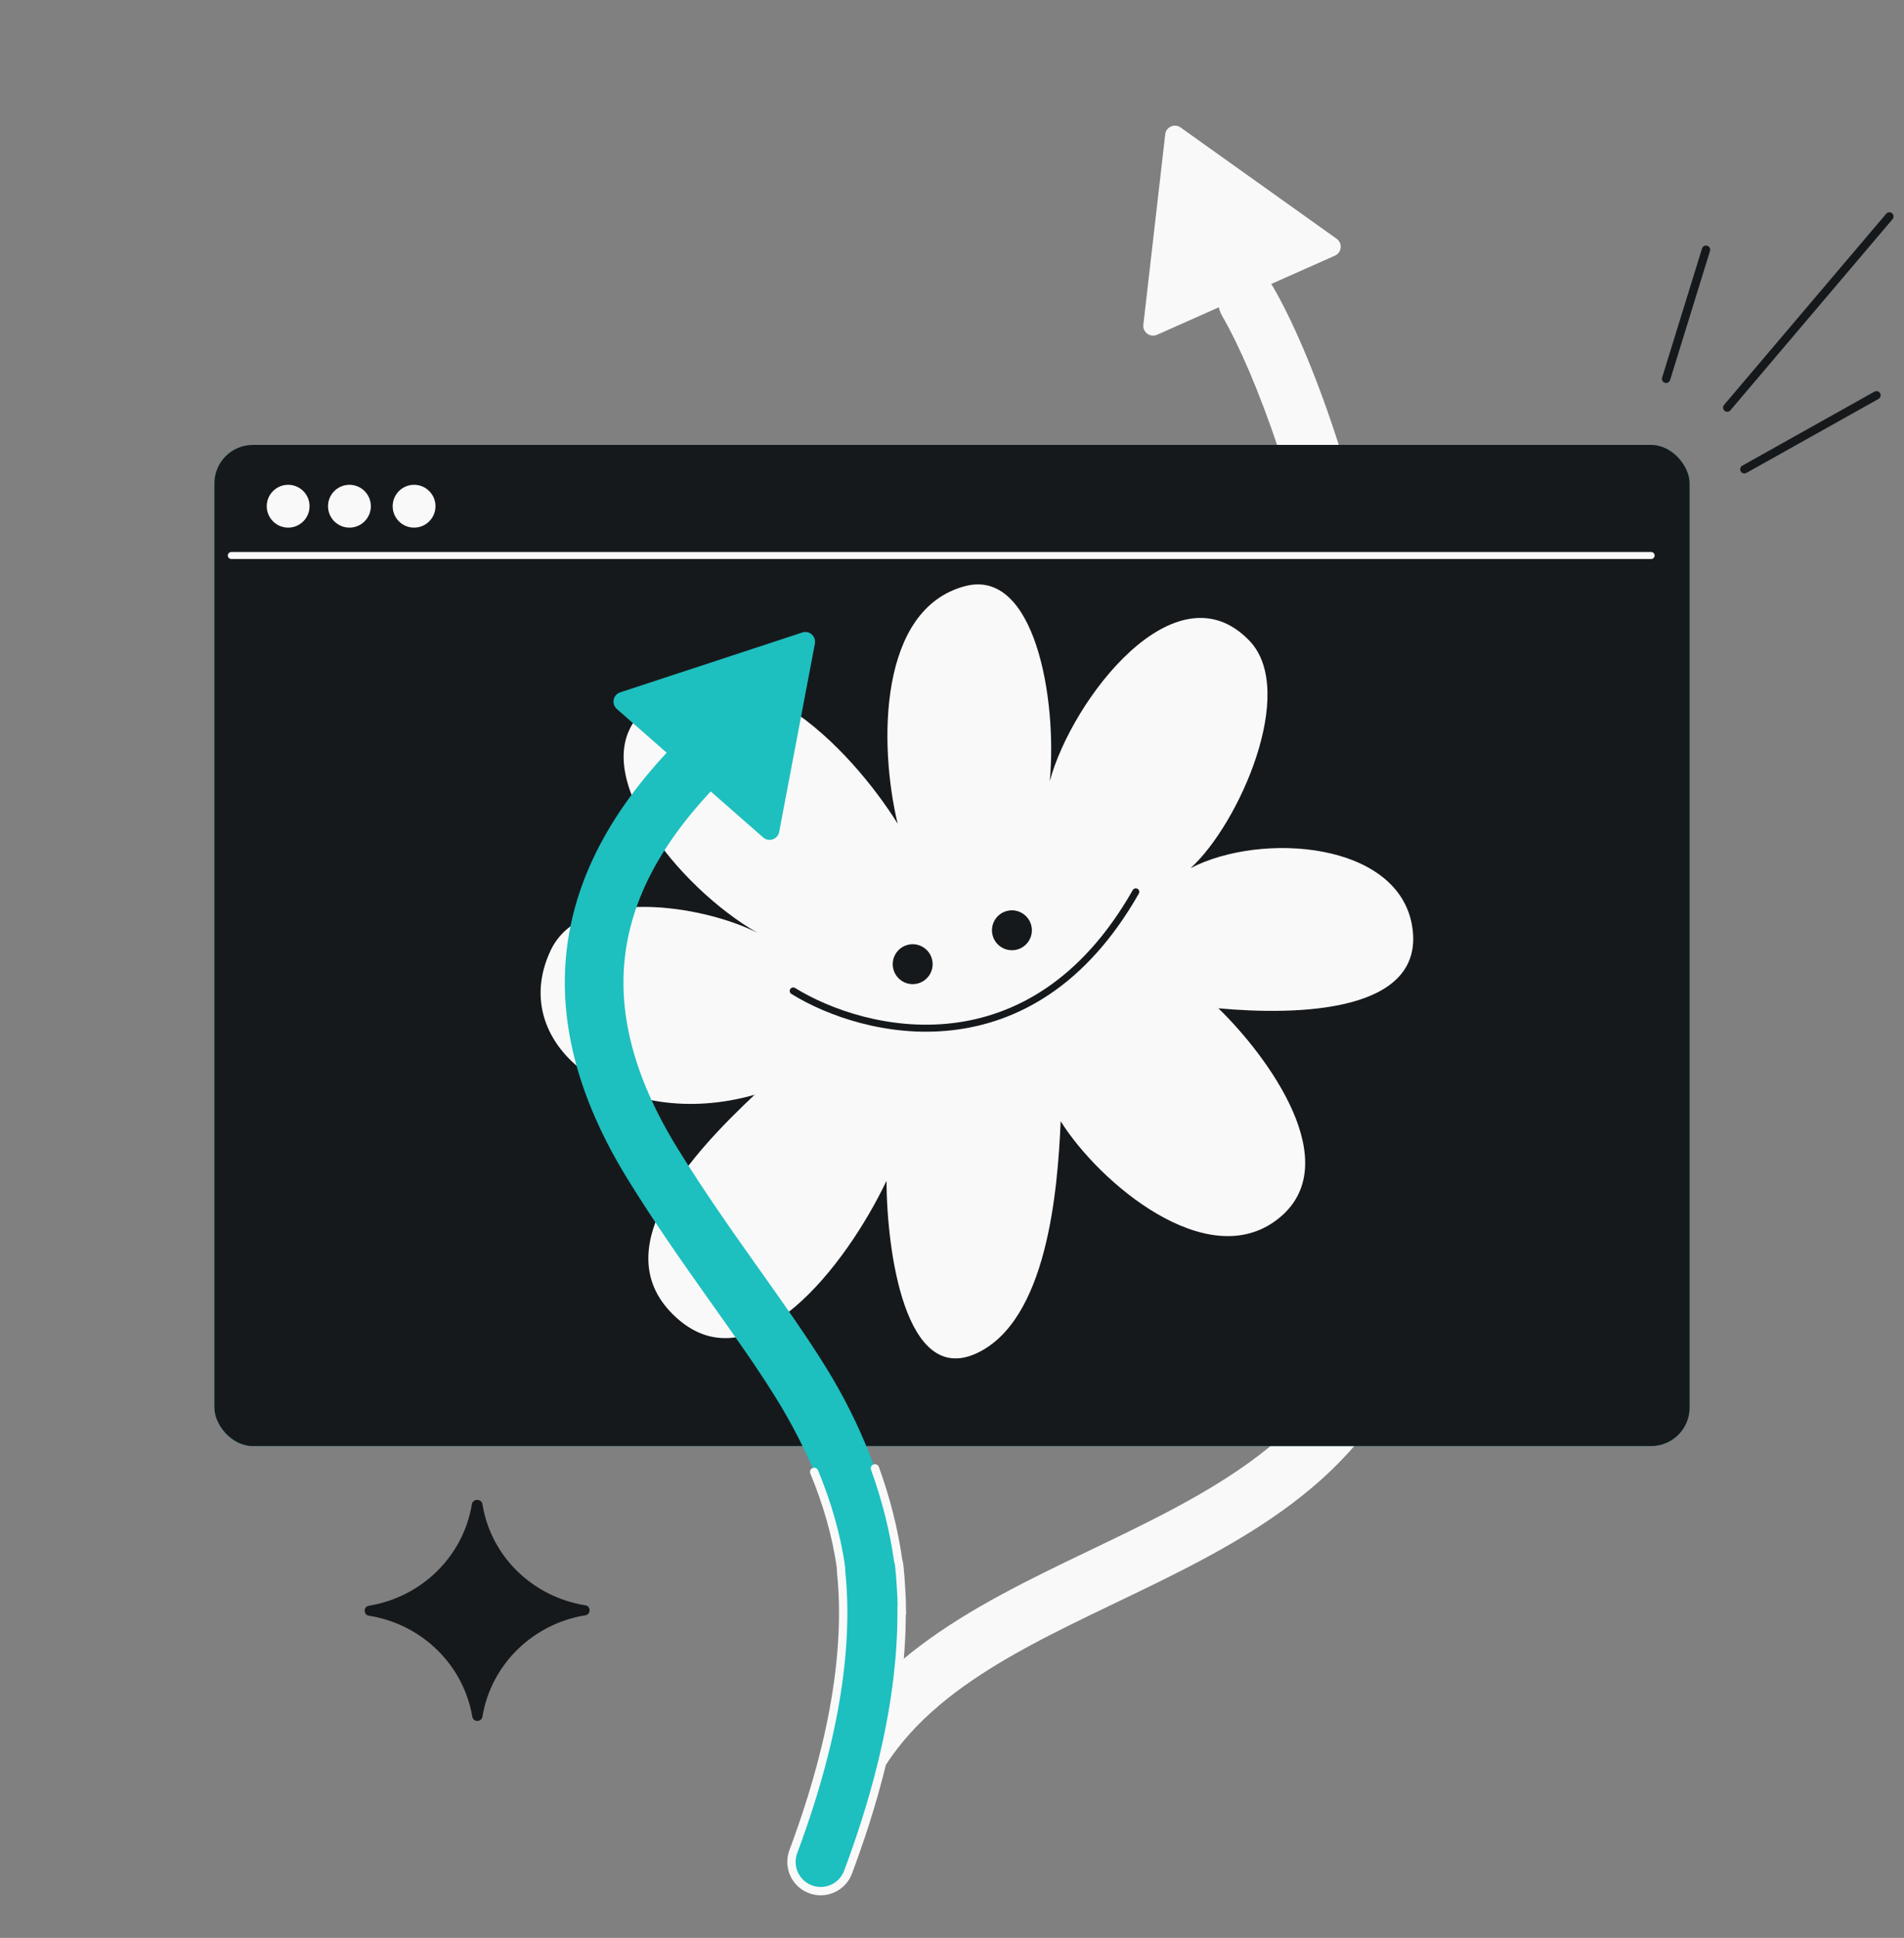 <svg width="456" height="464" viewBox="0 0 456 464" fill="none" xmlns="http://www.w3.org/2000/svg">
<rect x="0" y="0" width="456" height="464" fill="#808080" stroke="none"/>
<g clip-path="url(#clip0_4337_409)">
<path d="M334.823 310.251C319.768 377.245 230.727 372.472 203.688 423.193" stroke="#F9F9F9" stroke-width="14" stroke-linecap="round"/>
<path d="M282.749 30.525C281.298 29.49 279.27 30.393 279.066 32.163L273.829 77.753C273.622 79.552 275.45 80.894 277.105 80.158L319.705 61.211C321.36 60.475 321.587 58.219 320.113 57.168L282.749 30.525Z" fill="#F9F9F9"/>
<path fill-rule="evenodd" clip-rule="evenodd" d="M295.274 66.072C298.63 64.131 302.924 65.279 304.865 68.635C313.952 84.352 325.884 116.461 333.302 158.43C340.743 200.537 343.724 253.015 334.535 309.538C333.913 313.365 330.306 315.963 326.48 315.341C322.653 314.719 320.055 311.112 320.677 307.285C329.573 252.567 326.691 201.697 319.476 160.874C312.237 119.914 300.718 89.512 292.71 75.662C290.77 72.306 291.918 68.012 295.274 66.072Z" fill="#F9F9F9"/>
<rect x="51.342" y="106.525" width="353.316" height="239.724" rx="9.227" fill="#1EBFBF"/>
<rect x="51.342" y="106.525" width="353.316" height="239.724" rx="9.227" fill="#16191C"/>
<path d="M153.926 170.386C176.686 149.943 204.113 179.752 214.981 197.212C210.408 178.051 210.437 145.729 231.188 140.33C247.789 136.01 253.245 167.232 251.418 187.027C256.721 167.444 281.591 135.001 299.242 153.424C310.81 165.499 296.722 197.36 285.133 207.87C302.091 199.057 335.146 201.533 338.244 221.999C341.341 242.466 310.883 243.173 291.801 241.423C303.554 252.815 322.838 278.869 305.946 291.955C289.055 305.041 263.248 283.184 254.025 268.458C253.307 285.209 250.766 316.324 233.791 324.068C216.816 331.813 212.398 299.738 212.31 282.733C202.654 303.007 180.276 331.956 162.07 315.572C143.864 299.188 166.432 275.614 180.735 262.123C149.089 271.165 120.99 250.769 131.847 227.627C139.226 211.9 168.63 216.813 181.465 223.379C162.329 212.459 139.446 183.968 153.926 170.386Z" fill="#F9F9F9"/>
<circle cx="218.583" cy="230.859" r="4.778" transform="rotate(-16.131 218.583 230.859)" fill="#16191C"/>
<circle cx="242.35" cy="222.743" r="4.778" transform="rotate(-16.131 242.35 222.743)" fill="#16191C"/>
<path d="M189.974 237.269C206.88 247.715 246.957 257.593 272.015 213.541" stroke="#16191C" stroke-width="1.678" stroke-linecap="round"/>
<path d="M55.4 133.01H395.439" stroke="#F9F9F9" stroke-width="1.678" stroke-linecap="round"/>
<circle cx="69.011" cy="121.206" r="5.127" fill="#F9F9F9"/>
<circle cx="83.689" cy="121.206" r="5.127" fill="#F9F9F9"/>
<circle cx="99.169" cy="121.206" r="5.127" fill="#F9F9F9"/>
<path d="M195.166 154.104C195.498 152.353 193.829 150.888 192.137 151.445L148.541 165.772C146.82 166.338 146.367 168.559 147.728 169.754L182.767 200.511C184.128 201.706 186.272 200.968 186.61 199.189L195.166 154.104Z" fill="#1EBFBF"/>
<path fill-rule="evenodd" clip-rule="evenodd" d="M215.937 385.598C216.055 411.032 207.908 435.375 203.113 448.248C201.763 451.871 197.732 453.713 194.109 452.364C190.486 451.014 188.644 446.983 189.993 443.36C195.373 428.921 204.099 402.025 201.453 376.407C201.418 376.066 201.408 375.729 201.421 375.397C199.442 361.106 193.487 347.032 185.796 334.656C181.324 327.459 176.172 320.198 170.55 312.273L169.363 310.6C163.32 302.079 156.834 292.858 150.45 282.544C134.213 256.311 131.623 232.606 139.72 211.079C146.828 192.187 161.831 175.921 180.577 161.407V172.858H188.722C171.199 186.502 158.624 200.702 152.861 216.023C146.588 232.698 147.967 251.857 162.388 275.155C168.519 285.06 174.778 293.966 180.815 302.479L182.066 304.242L182.066 304.242C187.62 312.07 193.012 319.668 197.721 327.246C205.914 340.431 212.73 356.701 215.103 373.614C215.237 374.047 215.331 374.5 215.379 374.969C215.539 376.518 215.663 378.069 215.753 379.619C215.903 381.608 215.987 383.602 216.001 385.597C215.98 385.597 215.959 385.597 215.937 385.598Z" fill="#1EBFBF"/>
<path d="M194.987 352.421C198.074 359.854 200.341 367.593 201.421 375.397C201.408 375.729 201.418 376.066 201.453 376.407C204.099 402.025 195.373 428.921 189.993 443.36C188.644 446.983 190.486 451.014 194.109 452.364C197.732 453.713 201.763 451.871 203.113 448.248C207.908 435.375 216.055 411.032 215.937 385.597C215.959 385.597 215.98 385.597 216.001 385.597C215.987 383.602 215.903 381.608 215.753 379.619C215.663 378.069 215.539 376.518 215.379 374.969C215.331 374.5 215.237 374.047 215.103 373.614C214.045 366.07 212.102 358.654 209.548 351.583" stroke="#F9F9F9" stroke-width="2" stroke-linecap="round"/>
<path d="M413.668 97.589L452.498 51.825M399.029 90.7L408.582 59.792" stroke="#16191C" stroke-width="2" stroke-linecap="round"/>
<path d="M417.77 112.363L449.406 94.647" stroke="#16191C" stroke-width="2" stroke-linecap="round"/>
<path d="M88.455 386.874C86.972 386.757 86.969 384.588 88.45 384.453C101.032 382.352 110.894 372.649 112.986 360.309C113.129 358.736 115.425 358.731 115.574 360.304C117.599 372.635 127.5 382.298 140.092 384.348C141.573 384.477 141.579 386.645 140.096 386.769C127.514 388.869 117.652 398.573 115.56 410.913C115.423 412.42 113.22 412.425 113.09 410.918C110.947 398.587 101.046 388.924 88.455 386.874Z" fill="#16191C"/>
</g>
<defs>
<clipPath id="clip0_4337_409">
<rect width="456" height="464" rx="48" fill="white"/>
</clipPath>
</defs>
</svg>
